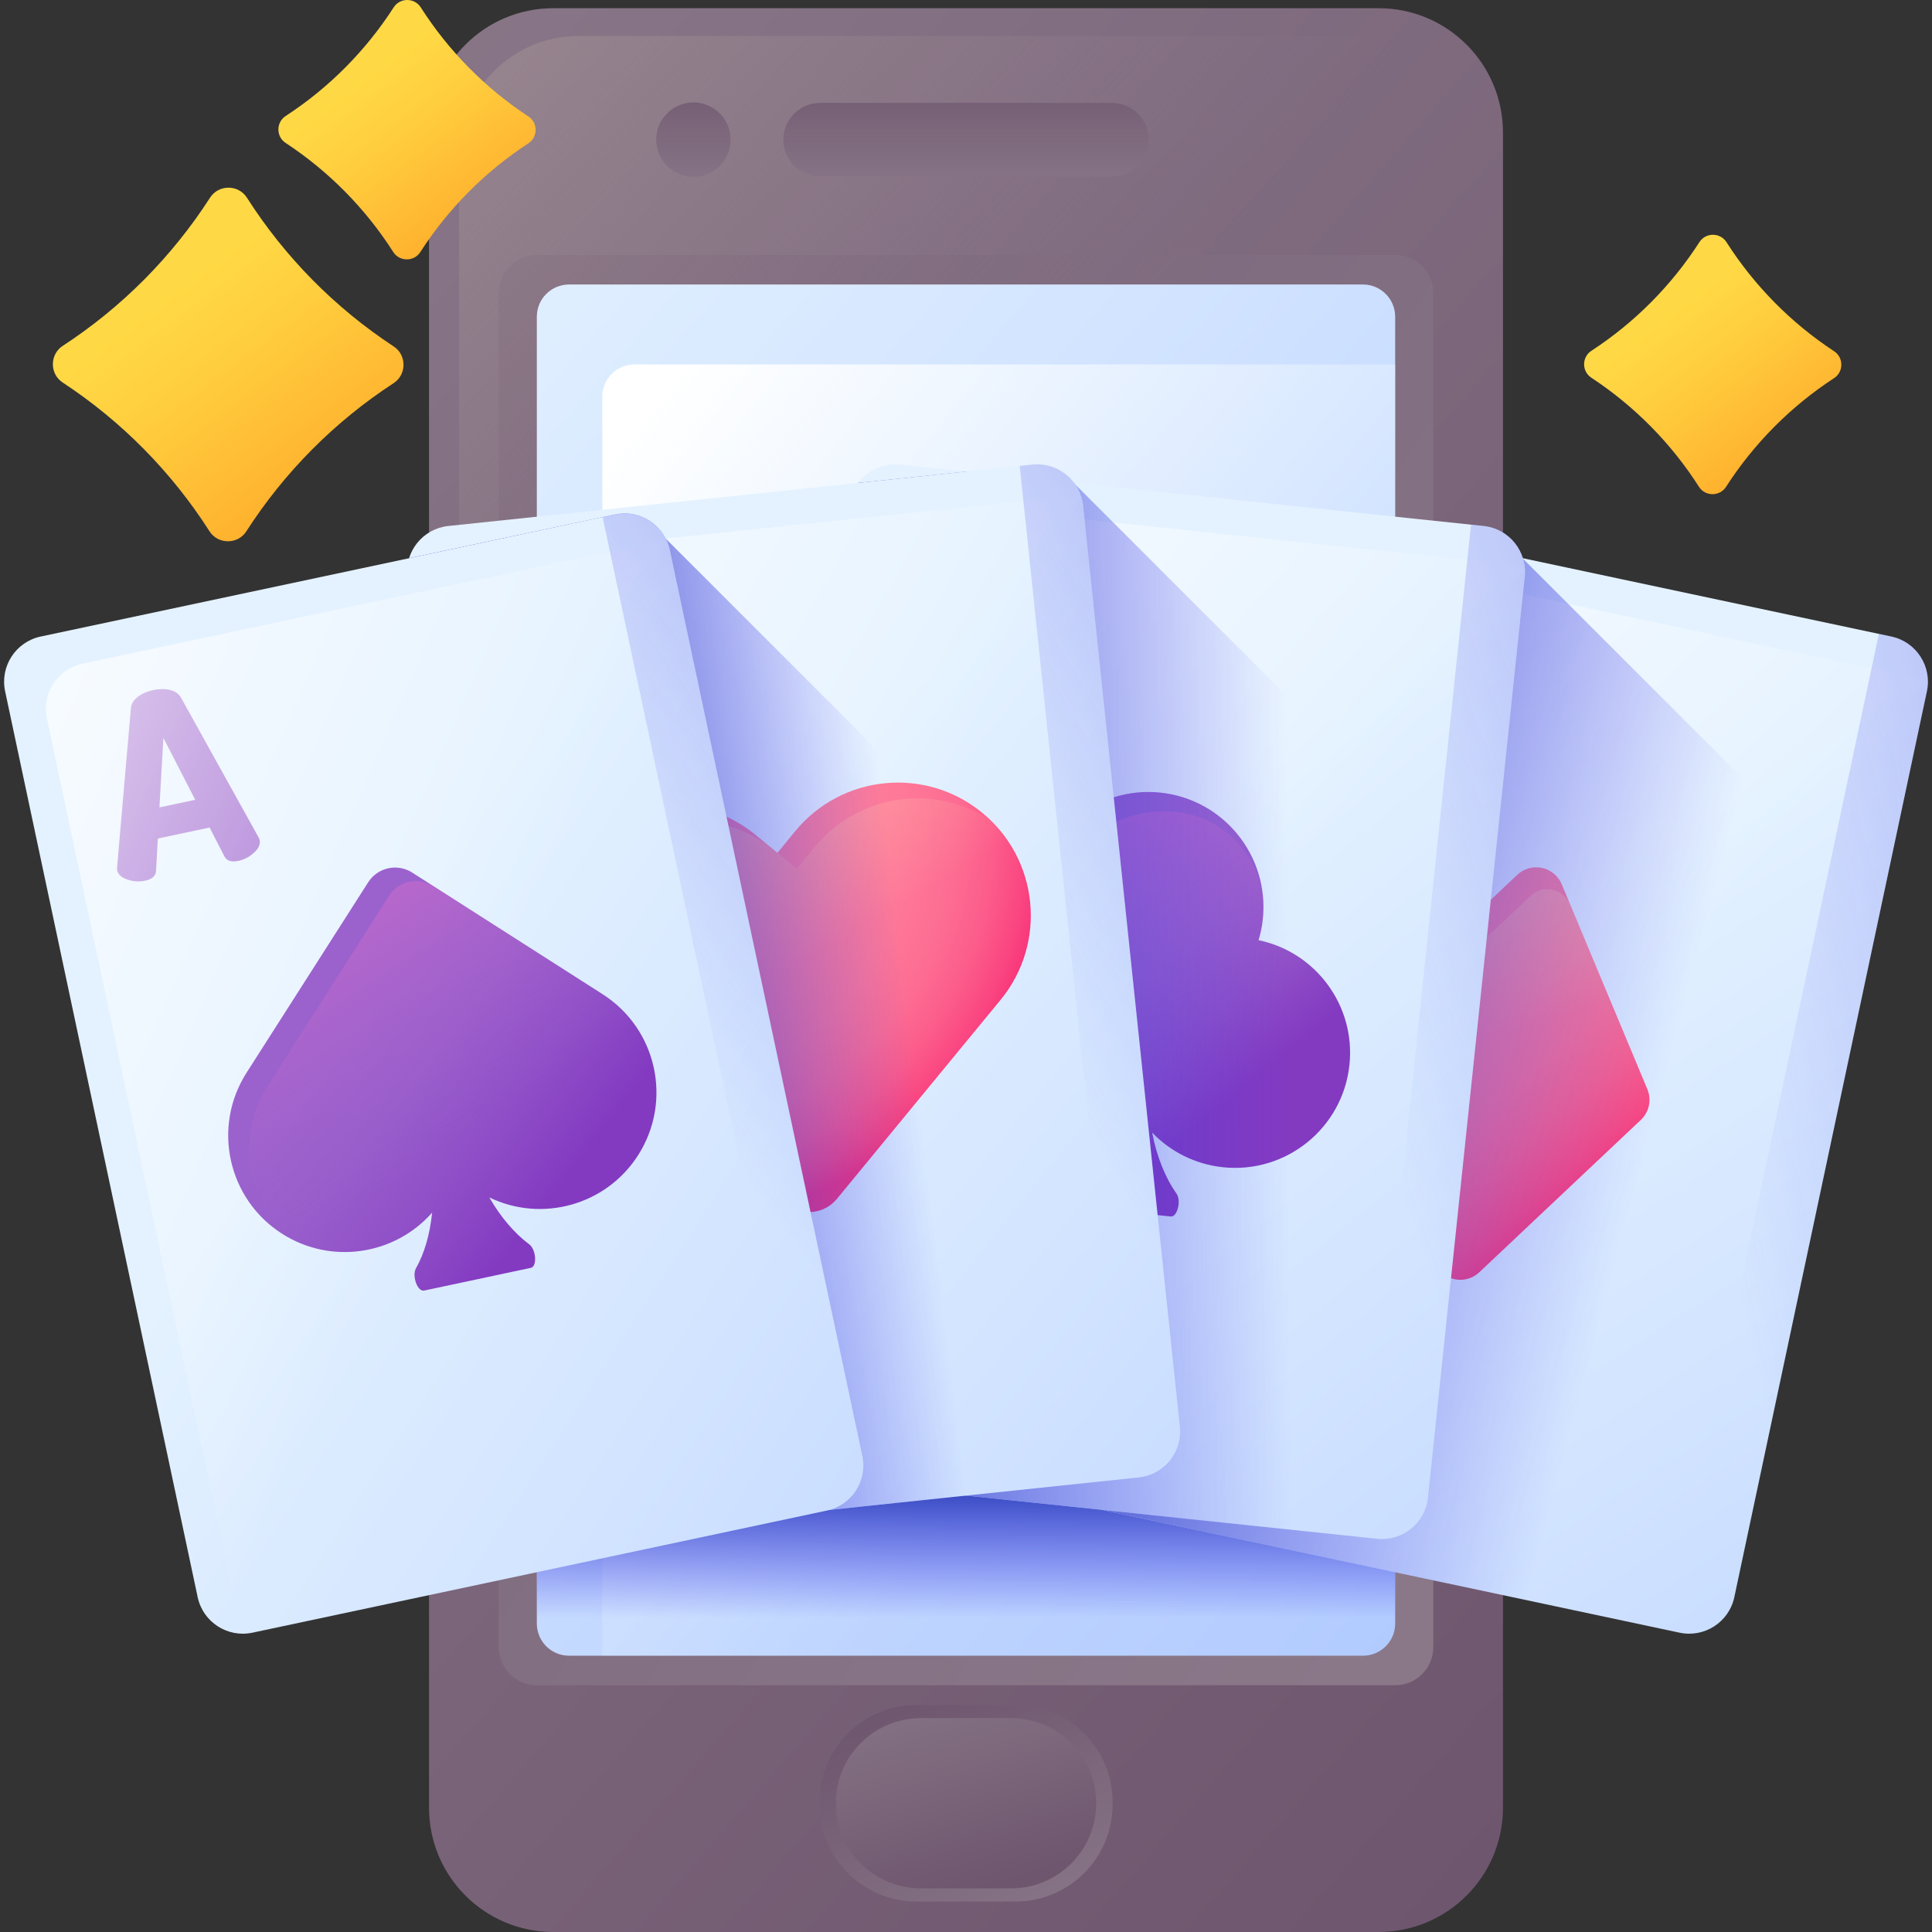 <svg width="80" height="80" viewBox="0 0 80 80" fill="none" xmlns="http://www.w3.org/2000/svg">
<rect x="0" y="0" width="80" height="80" fill="#333333" stroke="none"/>
<g clip-path="url(#clip0_5246_7107)">
<path d="M17.765 74.852V5.488C17.765 2.645 20.069 0.34 22.912 0.34H57.087C59.931 0.34 62.235 2.645 62.235 5.488V74.852C62.235 77.695 59.93 80 57.087 80H22.912C20.069 80 17.765 77.695 17.765 74.852Z" fill="url(#paint0_linear_5246_7107)"/>
<path d="M57.773 69.782H22.228C21.357 69.782 20.651 69.076 20.651 68.205V12.135C20.651 11.265 21.357 10.559 22.228 10.559H57.773C58.643 10.559 59.349 11.265 59.349 12.135V68.205C59.349 69.076 58.643 69.782 57.773 69.782Z" fill="url(#paint1_linear_5246_7107)"/>
<path d="M19.008 73.903V6.437C19.008 3.705 21.223 1.49 23.955 1.49H56.045C58.777 1.49 60.992 3.705 60.992 6.437V73.903C60.992 76.635 58.777 78.85 56.045 78.85H23.955C21.223 78.85 19.008 76.635 19.008 73.903Z" fill="url(#paint2_linear_5246_7107)"/>
<path d="M56.438 68.559H23.561C22.825 68.559 22.229 67.963 22.229 67.226V13.114C22.229 12.378 22.825 11.781 23.561 11.781H56.438C57.174 11.781 57.771 12.378 57.771 13.114V67.227C57.771 67.963 57.175 68.559 56.438 68.559Z" fill="url(#paint3_linear_5246_7107)"/>
<path d="M26.273 15.092C25.537 15.092 24.94 15.689 24.94 16.425V68.56H56.438C57.175 68.56 57.772 67.963 57.772 67.227V15.092H26.273Z" fill="url(#paint4_linear_5246_7107)"/>
<path d="M33.958 4.261H46.042C46.883 4.261 47.564 4.943 47.564 5.784C47.564 6.624 46.883 7.306 46.042 7.306H33.958C33.118 7.306 32.436 6.624 32.436 5.784C32.436 4.943 33.118 4.261 33.958 4.261Z" fill="url(#paint5_linear_5246_7107)"/>
<path d="M28.713 7.324C29.564 7.324 30.254 6.634 30.254 5.783C30.254 4.932 29.564 4.242 28.713 4.242C27.862 4.242 27.172 4.932 27.172 5.783C27.172 6.634 27.862 7.324 28.713 7.324Z" fill="url(#paint6_linear_5246_7107)"/>
<path d="M37.949 70.602H42.051C44.27 70.602 46.069 72.401 46.069 74.62V74.72C46.069 76.939 44.27 78.737 42.051 78.737H37.949C35.73 78.737 33.931 76.939 33.931 74.72V74.62C33.931 72.401 35.73 70.602 37.949 70.602Z" fill="url(#paint7_linear_5246_7107)"/>
<path d="M41.866 78.194H38.134C36.188 78.194 34.61 76.616 34.61 74.67C34.61 72.723 36.188 71.145 38.134 71.145H41.866C43.812 71.145 45.39 72.723 45.39 74.67C45.39 76.616 43.812 78.194 41.866 78.194Z" fill="url(#paint8_linear_5246_7107)"/>
<path d="M22.229 60.08V67.227C22.229 67.963 22.826 68.56 23.562 68.56H56.438C57.175 68.56 57.772 67.963 57.772 67.227V60.08H22.229Z" fill="url(#paint9_linear_5246_7107)"/>
<path d="M69.548 67.606L45.764 62.55C44.731 62.331 44.072 61.316 44.292 60.283L52.265 22.775C52.484 21.742 53.499 21.083 54.532 21.302L78.316 26.358C79.348 26.577 80.007 27.592 79.788 28.625L71.815 66.133C71.596 67.166 70.58 67.825 69.548 67.606Z" fill="url(#paint10_linear_5246_7107)"/>
<path d="M53.489 31.43C53.493 31.41 53.508 31.374 53.533 31.323L56.739 25.53C56.828 25.373 56.98 25.269 57.192 25.218C57.404 25.168 57.636 25.169 57.886 25.223C58.137 25.276 58.349 25.369 58.522 25.501C58.696 25.633 58.791 25.79 58.81 25.971L59.392 32.568C59.394 32.625 59.393 32.664 59.389 32.684C59.351 32.86 59.209 32.989 58.961 33.071C58.714 33.153 58.472 33.169 58.235 33.118C57.944 33.056 57.792 32.922 57.78 32.714L57.704 31.371L55.562 30.916L54.947 32.112C54.851 32.297 54.657 32.358 54.366 32.296C54.129 32.246 53.914 32.133 53.722 31.957C53.529 31.782 53.452 31.607 53.489 31.43ZM56.146 29.766L57.628 30.081L57.465 27.203L56.146 29.766Z" fill="#9B62CD"/>
<path d="M55.656 23.033C54.623 22.814 53.608 23.473 53.389 24.505L45.416 62.014C45.387 62.151 45.374 62.288 45.375 62.422C45.498 62.477 45.627 62.521 45.764 62.55L69.548 67.606C70.581 67.825 71.596 67.166 71.815 66.133L79.788 28.625C79.817 28.488 79.83 28.351 79.829 28.217C79.706 28.162 79.577 28.117 79.44 28.088L55.656 23.033Z" fill="url(#paint11_linear_5246_7107)"/>
<path d="M78.315 26.358L77.8 26.248L69.937 63.241C69.717 64.274 68.702 64.933 67.67 64.713L44.402 59.768L44.292 60.283C44.072 61.316 44.732 62.331 45.764 62.55L69.548 67.606C70.58 67.825 71.595 67.166 71.815 66.133L79.788 28.625C80.007 27.592 79.348 26.577 78.315 26.358Z" fill="url(#paint12_linear_5246_7107)"/>
<path d="M62.825 36.226L56.137 42.533C55.79 42.86 55.682 43.368 55.866 43.808L59.411 52.291C59.719 53.029 60.672 53.232 61.254 52.682L67.942 46.375C68.289 46.048 68.397 45.54 68.213 45.1L64.669 36.618C64.36 35.879 63.408 35.676 62.825 36.226Z" fill="url(#paint13_linear_5246_7107)"/>
<path d="M65.022 37.463C64.766 36.85 63.989 36.612 63.467 37.023C63.44 37.044 63.413 37.067 63.388 37.091L57.164 42.96C56.537 43.551 56.342 44.468 56.674 45.263L59.821 52.794C60.245 53.082 60.842 53.071 61.254 52.682L67.942 46.375C68.289 46.048 68.397 45.54 68.213 45.1L65.022 37.463Z" fill="url(#paint14_linear_5246_7107)"/>
<path d="M63.04 23.111L54.532 21.302C53.499 21.083 52.484 21.742 52.265 22.774L44.292 60.283C44.072 61.316 44.732 62.331 45.764 62.55L69.548 67.606C70.581 67.825 71.595 67.166 71.815 66.133L77.819 37.889L63.04 23.111Z" fill="url(#paint15_linear_5246_7107)"/>
<path d="M57.027 63.718L32.845 61.177C31.795 61.066 31.034 60.126 31.144 59.076L35.152 20.939C35.263 19.889 36.203 19.128 37.253 19.238L61.435 21.78C62.485 21.89 63.246 22.831 63.136 23.881L59.128 62.017C59.017 63.067 58.077 63.829 57.027 63.718Z" fill="url(#paint16_linear_5246_7107)"/>
<path d="M37.275 29.42C37.277 29.399 37.288 29.362 37.307 29.308L39.89 23.212C39.963 23.046 40.102 22.927 40.308 22.855C40.514 22.782 40.744 22.76 40.999 22.786C41.254 22.813 41.474 22.883 41.661 22.997C41.847 23.11 41.959 23.256 41.996 23.434L43.265 29.934C43.273 29.991 43.276 30.029 43.273 30.05C43.255 30.229 43.126 30.372 42.889 30.48C42.652 30.587 42.412 30.628 42.172 30.602C41.876 30.571 41.711 30.453 41.676 30.248L41.461 28.92L39.283 28.691L38.796 29.945C38.72 30.139 38.534 30.22 38.238 30.189C37.997 30.164 37.772 30.074 37.562 29.92C37.352 29.765 37.256 29.599 37.275 29.42ZM39.743 27.487L41.25 27.646L40.788 24.799L39.743 27.487Z" fill="#9B62CD"/>
<path d="M38.552 20.842C37.502 20.732 36.561 21.494 36.451 22.543L32.443 60.68C32.428 60.819 32.43 60.956 32.444 61.09C32.572 61.132 32.706 61.162 32.845 61.177L57.027 63.719C58.077 63.829 59.017 63.067 59.128 62.017L63.136 23.881C63.151 23.742 63.149 23.605 63.134 23.471C63.007 23.429 62.873 23.398 62.734 23.384L38.552 20.842Z" fill="url(#paint17_linear_5246_7107)"/>
<path d="M61.435 21.78L60.911 21.725L56.957 59.337C56.847 60.387 55.907 61.149 54.857 61.038L31.199 58.552L31.144 59.076C31.034 60.126 31.795 61.066 32.845 61.177L57.027 63.718C58.077 63.829 59.017 63.067 59.128 62.017L63.136 23.881C63.246 22.831 62.485 21.89 61.435 21.78Z" fill="url(#paint18_linear_5246_7107)"/>
<path d="M52.114 38.931C52.198 38.65 52.258 38.358 52.29 38.056C52.565 35.44 50.667 33.095 48.05 32.82C45.433 32.545 43.089 34.443 42.814 37.06C42.782 37.362 42.781 37.66 42.805 37.953C40.388 37.941 38.308 39.764 38.05 42.219C37.775 44.836 39.673 47.18 42.29 47.455C43.426 47.574 44.51 47.284 45.396 46.703C45.025 47.622 44.517 48.399 43.948 48.92C43.685 49.162 43.709 49.871 43.982 49.9L48.478 50.372C48.752 50.401 48.923 49.713 48.715 49.421C48.26 48.782 47.898 47.897 47.709 46.899C48.461 47.68 49.48 48.21 50.642 48.333C53.259 48.608 55.603 46.709 55.878 44.093C56.136 41.638 54.48 39.422 52.114 38.931Z" fill="url(#paint19_linear_5246_7107)"/>
<path d="M55.878 44.092C55.602 46.709 53.258 48.608 50.642 48.333C49.48 48.211 48.461 47.68 47.71 46.899C47.899 47.897 48.259 48.783 48.715 49.422C48.923 49.713 48.751 50.401 48.478 50.372L43.982 49.899C43.71 49.871 43.684 49.163 43.948 48.921C44.188 48.7 44.418 48.435 44.629 48.132C44.922 47.718 45.182 47.234 45.396 46.704C44.511 47.284 43.425 47.574 42.289 47.455C42.278 47.454 42.267 47.453 42.255 47.451C40.08 47.207 38.483 45.234 38.696 43.056C38.697 43.044 38.698 43.032 38.7 43.02C38.958 40.566 41.038 38.743 43.454 38.755C43.43 38.463 43.431 38.165 43.463 37.862C43.738 35.246 46.082 33.346 48.7 33.621C48.772 33.629 48.844 33.638 48.915 33.649C50.944 33.955 52.431 35.791 52.309 37.84C52.304 37.911 52.298 37.983 52.291 38.056C52.259 38.358 52.198 38.651 52.114 38.931C52.384 38.988 52.646 39.067 52.894 39.167C53.832 39.535 54.615 40.191 55.145 41.016C55.714 41.896 55.995 42.97 55.878 44.092Z" fill="url(#paint20_linear_5246_7107)"/>
<path d="M32.845 61.177L57.027 63.718C58.077 63.829 59.017 63.067 59.128 62.017L61.729 37.266L44.528 20.065C44.512 20.042 44.495 20.02 44.479 19.998L40 19.527L35.523 19.998C35.323 20.264 35.19 20.585 35.152 20.939L31.144 59.076C31.034 60.126 31.795 61.067 32.845 61.177Z" fill="url(#paint21_linear_5246_7107)"/>
<path d="M47.156 61.177L22.974 63.719C21.924 63.829 20.983 63.067 20.873 62.018L16.864 23.881C16.753 22.831 17.515 21.89 18.565 21.78L42.747 19.238C43.797 19.128 44.737 19.889 44.848 20.939L48.856 59.076C48.967 60.126 48.205 61.066 47.156 61.177Z" fill="url(#paint22_linear_5246_7107)"/>
<path d="M20.704 31.735C20.701 31.714 20.704 31.675 20.712 31.619L21.971 25.119C22.007 24.942 22.119 24.796 22.306 24.682C22.492 24.569 22.712 24.499 22.967 24.472C23.222 24.445 23.452 24.468 23.658 24.54C23.864 24.612 24.003 24.732 24.077 24.898L26.669 30.993C26.689 31.046 26.7 31.083 26.702 31.104C26.721 31.283 26.625 31.45 26.415 31.604C26.205 31.758 25.98 31.848 25.739 31.873C25.443 31.904 25.257 31.823 25.181 31.629L24.694 30.375L22.516 30.605L22.3 31.932C22.266 32.137 22.101 32.255 21.805 32.287C21.564 32.312 21.325 32.271 21.088 32.164C20.85 32.057 20.722 31.913 20.704 31.735ZM22.716 29.331L24.223 29.172L23.179 26.485L22.716 29.331Z" fill="#9B62CD"/>
<path d="M20.169 23.079C19.119 23.189 18.358 24.13 18.468 25.18L22.477 63.316C22.491 63.455 22.522 63.589 22.564 63.717C22.697 63.732 22.834 63.733 22.974 63.719L47.156 61.177C48.206 61.066 48.967 60.126 48.857 59.076L44.848 20.939C44.833 20.8 44.803 20.666 44.761 20.539C44.627 20.524 44.49 20.522 44.351 20.537L20.169 23.079Z" fill="url(#paint23_linear_5246_7107)"/>
<path d="M34.656 49.642L41.432 41.402C43.361 39.055 43.023 35.587 40.676 33.657C38.329 31.728 34.862 32.066 32.932 34.413L32.191 35.315L31.289 34.573C28.942 32.643 25.474 32.981 23.545 35.328C21.615 37.675 21.953 41.142 24.3 43.073L32.54 49.848C33.181 50.376 34.129 50.283 34.656 49.642Z" fill="url(#paint24_radial_5246_7107)"/>
<path d="M25.108 43.727L32.664 49.94C33.298 50.362 34.162 50.243 34.656 49.642L41.432 41.402C43.261 39.177 43.051 35.948 41.026 33.973C38.705 32.433 35.548 32.868 33.74 35.067L32.999 35.969L32.196 35.308L32.191 35.314L31.867 35.048C29.528 33.321 26.221 33.711 24.353 35.982C22.423 38.33 22.761 41.797 25.108 43.727Z" fill="url(#paint25_linear_5246_7107)"/>
<path d="M42.747 19.238L42.223 19.293L46.176 56.906C46.287 57.955 45.525 58.896 44.475 59.006L20.818 61.493L20.873 62.017C20.983 63.067 21.924 63.829 22.974 63.718L47.156 61.177C48.206 61.066 48.967 60.126 48.857 59.076L44.848 20.939C44.737 19.889 43.797 19.128 42.747 19.238Z" fill="url(#paint26_linear_5246_7107)"/>
<path d="M25.468 21.302L16.939 23.115C16.864 23.356 16.836 23.614 16.864 23.881L20.873 62.017C20.983 63.067 21.924 63.829 22.974 63.718L47.156 61.177C48.205 61.066 48.967 60.126 48.856 59.076L47.038 41.773L27.565 22.3C27.18 21.55 26.331 21.119 25.468 21.302Z" fill="url(#paint27_linear_5246_7107)"/>
<path d="M34.236 62.55L10.452 67.606C9.419 67.825 8.404 67.166 8.185 66.134L0.212 28.625C-0.007 27.592 0.652 26.577 1.684 26.358L25.468 21.302C26.501 21.083 27.516 21.742 27.735 22.774L35.708 60.283C35.928 61.316 35.269 62.331 34.236 62.55Z" fill="url(#paint28_linear_5246_7107)"/>
<path d="M4.852 36.034C4.847 36.014 4.846 35.975 4.848 35.918L5.42 29.323C5.438 29.142 5.534 28.985 5.708 28.853C5.881 28.721 6.093 28.628 6.344 28.575C6.594 28.521 6.826 28.52 7.038 28.57C7.25 28.621 7.401 28.725 7.492 28.883L10.707 34.673C10.732 34.724 10.747 34.76 10.751 34.78C10.789 34.956 10.711 35.132 10.518 35.307C10.326 35.483 10.111 35.596 9.874 35.646C9.583 35.708 9.389 35.646 9.293 35.461L8.678 34.266L6.536 34.721L6.461 36.063C6.448 36.272 6.296 36.406 6.005 36.468C5.768 36.518 5.526 36.503 5.279 36.421C5.031 36.339 4.889 36.21 4.852 36.034ZM6.602 33.433L8.084 33.118L6.765 30.555L6.602 33.433Z" fill="#9B62CD"/>
<path d="M3.415 27.482C2.383 27.701 1.724 28.716 1.943 29.749L9.916 67.258C9.945 67.394 9.989 67.524 10.044 67.647C10.179 67.648 10.315 67.635 10.452 67.606L34.236 62.55C35.269 62.331 35.928 61.316 35.708 60.283L27.735 22.775C27.706 22.638 27.662 22.508 27.607 22.385C27.473 22.385 27.336 22.397 27.199 22.426L3.415 27.482Z" fill="url(#paint29_linear_5246_7107)"/>
<path d="M25.468 21.302L24.953 21.412L32.816 58.405C33.035 59.438 32.376 60.453 31.344 60.672L8.075 65.618L8.185 66.133C8.405 67.166 9.42 67.825 10.452 67.606L34.236 62.55C35.269 62.331 35.928 61.316 35.708 60.283L27.735 22.774C27.516 21.742 26.501 21.083 25.468 21.302Z" fill="url(#paint30_linear_5246_7107)"/>
<path d="M24.954 41.169L17.067 36.131C16.454 35.739 15.638 35.919 15.246 36.533L10.209 44.419C8.774 46.665 9.431 49.65 11.678 51.085C13.71 52.383 16.347 51.968 17.893 50.213C17.804 51.102 17.572 51.904 17.224 52.518C17.048 52.83 17.29 53.497 17.559 53.44L21.981 52.499C22.25 52.442 22.2 51.735 21.912 51.522C21.318 51.082 20.735 50.406 20.261 49.583C22.432 50.632 25.093 49.916 26.423 47.834C27.858 45.588 27.2 42.604 24.954 41.169Z" fill="url(#paint31_linear_5246_7107)"/>
<path d="M27.076 44.232C27.331 45.429 27.134 46.722 26.423 47.834C25.093 49.916 22.431 50.632 20.261 49.584C20.498 49.995 20.762 50.369 21.041 50.696C21.321 51.023 21.616 51.301 21.913 51.522C22.2 51.735 22.249 52.442 21.981 52.499L17.559 53.439C17.291 53.496 17.048 52.83 17.224 52.519C17.355 52.289 17.469 52.033 17.566 51.755L17.566 51.753C17.726 51.29 17.837 50.769 17.894 50.212C17.194 51.008 16.269 51.528 15.279 51.738C14.233 51.961 13.112 51.837 12.103 51.327C12.1 51.326 12.098 51.326 12.099 51.325C10.215 49.799 9.74 47.071 11.074 44.981L16.111 37.095C16.503 36.481 17.318 36.3 17.933 36.692L25.178 41.321C26.185 42.045 26.835 43.096 27.076 44.232Z" fill="url(#paint32_linear_5246_7107)"/>
<path d="M16.302 15.863C13.86 17.454 11.777 19.549 10.2 22.001C9.845 22.552 9.026 22.55 8.674 21.998C7.105 19.541 5.03 17.438 2.594 15.838C2.053 15.482 2.055 14.675 2.597 14.322C5.038 12.731 7.121 10.635 8.699 8.184C9.053 7.633 9.872 7.634 10.225 8.187C11.793 10.644 13.869 12.747 16.304 14.347C16.845 14.702 16.843 15.509 16.302 15.863Z" fill="url(#paint33_linear_5246_7107)"/>
<path d="M21.88 5.935C20.089 7.102 18.561 8.639 17.404 10.438C17.144 10.842 16.543 10.841 16.284 10.436C15.134 8.633 13.611 7.091 11.825 5.917C11.428 5.656 11.429 5.064 11.827 4.805C13.618 3.638 15.146 2.101 16.303 0.303C16.563 -0.102 17.163 -0.101 17.422 0.305C18.573 2.107 20.095 3.65 21.882 4.823C22.278 5.084 22.277 5.676 21.88 5.935Z" fill="url(#paint34_linear_5246_7107)"/>
<path d="M75.947 15.657C74.156 16.824 72.628 18.361 71.471 20.16C71.21 20.564 70.61 20.563 70.351 20.158C69.201 18.355 67.678 16.813 65.892 15.639C65.495 15.378 65.496 14.786 65.894 14.527C67.685 13.36 69.213 11.823 70.37 10.025C70.63 9.62 71.23 9.621 71.489 10.027C72.64 11.829 74.162 13.372 75.949 14.546C76.345 14.806 76.344 15.398 75.947 15.657Z" fill="url(#paint35_linear_5246_7107)"/>
</g>
<defs>
<linearGradient id="paint0_linear_5246_7107" x1="2.94" y1="7.792" x2="70.952" y2="67.211" gradientUnits="userSpaceOnUse">
<stop stop-color="#8A7889"/>
<stop offset="1" stop-color="#6E566E"/>
</linearGradient>
<linearGradient id="paint1_linear_5246_7107" x1="64.732" y1="57.431" x2="-24.983" y2="-5.183" gradientUnits="userSpaceOnUse">
<stop stop-color="#8A7889"/>
<stop offset="1" stop-color="#6E566E"/>
</linearGradient>
<linearGradient id="paint2_linear_5246_7107" x1="30.684" y1="31.51" x2="6.11" y2="8.668" gradientUnits="userSpaceOnUse">
<stop stop-color="#8A7889" stop-opacity="0"/>
<stop offset="1" stop-color="#9D8B91"/>
</linearGradient>
<linearGradient id="paint3_linear_5246_7107" x1="11.399" y1="15.183" x2="63.887" y2="61.039" gradientUnits="userSpaceOnUse">
<stop stop-color="#E4F2FF"/>
<stop offset="1" stop-color="#B2CBFF"/>
</linearGradient>
<linearGradient id="paint4_linear_5246_7107" x1="50.497" y1="49.104" x2="20.163" y2="24.953" gradientUnits="userSpaceOnUse">
<stop stop-color="#E4F2FF" stop-opacity="0"/>
<stop offset="1" stop-color="white"/>
</linearGradient>
<linearGradient id="paint5_linear_5246_7107" x1="40" y1="8.138" x2="40" y2="2.714" gradientUnits="userSpaceOnUse">
<stop stop-color="#8A7889"/>
<stop offset="1" stop-color="#6E566E"/>
</linearGradient>
<linearGradient id="paint6_linear_5246_7107" x1="28.713" y1="8.166" x2="28.713" y2="2.676" gradientUnits="userSpaceOnUse">
<stop stop-color="#8A7889"/>
<stop offset="1" stop-color="#6E566E"/>
</linearGradient>
<linearGradient id="paint7_linear_5246_7107" x1="42.78" y1="80.881" x2="37.949" y2="70.085" gradientUnits="userSpaceOnUse">
<stop stop-color="#8A7889"/>
<stop offset="1" stop-color="#6E566E"/>
</linearGradient>
<linearGradient id="paint8_linear_5246_7107" x1="38.105" y1="68.328" x2="41.037" y2="78.141" gradientUnits="userSpaceOnUse">
<stop stop-color="#8A7889"/>
<stop offset="1" stop-color="#6E566E"/>
</linearGradient>
<linearGradient id="paint9_linear_5246_7107" x1="40" y1="66.999" x2="40" y2="61.501" gradientUnits="userSpaceOnUse">
<stop stop-color="#3F3CED" stop-opacity="0"/>
<stop offset="0.28" stop-color="#3C3DE4" stop-opacity="0.28"/>
<stop offset="0.731" stop-color="#3541CC" stop-opacity="0.731"/>
<stop offset="1" stop-color="#2F43BB"/>
</linearGradient>
<linearGradient id="paint10_linear_5246_7107" x1="59.477" y1="40.559" x2="89.64" y2="87.019" gradientUnits="userSpaceOnUse">
<stop stop-color="#E4F2FF"/>
<stop offset="1" stop-color="#B2CBFF"/>
</linearGradient>
<linearGradient id="paint11_linear_5246_7107" x1="62.729" y1="45.502" x2="40.939" y2="21.634" gradientUnits="userSpaceOnUse">
<stop stop-color="white" stop-opacity="0"/>
<stop offset="1" stop-color="white"/>
</linearGradient>
<linearGradient id="paint12_linear_5246_7107" x1="70.635" y1="47.732" x2="128.814" y2="34.31" gradientUnits="userSpaceOnUse">
<stop stop-color="#3F3CED" stop-opacity="0"/>
<stop offset="0.28" stop-color="#3C3DE4" stop-opacity="0.28"/>
<stop offset="0.731" stop-color="#3541CC" stop-opacity="0.731"/>
<stop offset="1" stop-color="#2F43BB"/>
</linearGradient>
<linearGradient id="paint13_linear_5246_7107" x1="59.12" y1="41.126" x2="66.195" y2="49.296" gradientUnits="userSpaceOnUse">
<stop stop-color="#FF819C"/>
<stop offset="0.27" stop-color="#FF7E9B"/>
<stop offset="0.483" stop-color="#FE7496"/>
<stop offset="0.678" stop-color="#FC638E"/>
<stop offset="0.859" stop-color="#FA4C84"/>
<stop offset="1" stop-color="#F83479"/>
</linearGradient>
<linearGradient id="paint14_linear_5246_7107" x1="61.799" y1="42.728" x2="57.576" y2="25.772" gradientUnits="userSpaceOnUse">
<stop stop-color="#FFD9A9" stop-opacity="0"/>
<stop offset="1" stop-color="#FCDBCB"/>
</linearGradient>
<linearGradient id="paint15_linear_5246_7107" x1="68.436" y1="46.566" x2="45.725" y2="40.523" gradientUnits="userSpaceOnUse">
<stop stop-color="#3F3CED" stop-opacity="0"/>
<stop offset="0.28" stop-color="#3C3DE4" stop-opacity="0.28"/>
<stop offset="0.731" stop-color="#3541CC" stop-opacity="0.731"/>
<stop offset="1" stop-color="#2F43BB"/>
</linearGradient>
<linearGradient id="paint16_linear_5246_7107" x1="44.244" y1="37.929" x2="79.107" y2="81.018" gradientUnits="userSpaceOnUse">
<stop stop-color="#E4F2FF"/>
<stop offset="1" stop-color="#B2CBFF"/>
</linearGradient>
<linearGradient id="paint17_linear_5246_7107" x1="47.996" y1="42.508" x2="23.822" y2="21.028" gradientUnits="userSpaceOnUse">
<stop stop-color="white" stop-opacity="0"/>
<stop offset="1" stop-color="white"/>
</linearGradient>
<linearGradient id="paint18_linear_5246_7107" x1="56.097" y1="43.903" x2="112.597" y2="24.478" gradientUnits="userSpaceOnUse">
<stop stop-color="#3F3CED" stop-opacity="0"/>
<stop offset="0.28" stop-color="#3C3DE4" stop-opacity="0.28"/>
<stop offset="0.731" stop-color="#3541CC" stop-opacity="0.731"/>
<stop offset="1" stop-color="#2F43BB"/>
</linearGradient>
<linearGradient id="paint19_linear_5246_7107" x1="44.382" y1="39.193" x2="50.066" y2="46.218" gradientUnits="userSpaceOnUse">
<stop stop-color="#9B62CD"/>
<stop offset="0.3" stop-color="#985DCB"/>
<stop offset="0.672" stop-color="#8F4EC7"/>
<stop offset="1" stop-color="#833AC1"/>
</linearGradient>
<linearGradient id="paint20_linear_5246_7107" x1="47.605" y1="44.098" x2="39.364" y2="26.608" gradientUnits="userSpaceOnUse">
<stop stop-color="#9B62CD" stop-opacity="0"/>
<stop offset="1" stop-color="#FF75C8"/>
</linearGradient>
<linearGradient id="paint21_linear_5246_7107" x1="53.335" y1="41.609" x2="33.005" y2="41.691" gradientUnits="userSpaceOnUse">
<stop stop-color="#3F3CED" stop-opacity="0"/>
<stop offset="0.28" stop-color="#3C3DE4" stop-opacity="0.28"/>
<stop offset="0.731" stop-color="#3541CC" stop-opacity="0.731"/>
<stop offset="1" stop-color="#2F43BB"/>
</linearGradient>
<linearGradient id="paint22_linear_5246_7107" x1="29.233" y1="38.581" x2="72.323" y2="73.445" gradientUnits="userSpaceOnUse">
<stop stop-color="#E4F2FF"/>
<stop offset="1" stop-color="#B2CBFF"/>
</linearGradient>
<linearGradient id="paint23_linear_5246_7107" x1="33.859" y1="42.276" x2="5.733" y2="26.315" gradientUnits="userSpaceOnUse">
<stop stop-color="white" stop-opacity="0"/>
<stop offset="1" stop-color="white"/>
</linearGradient>
<radialGradient id="paint24_radial_5246_7107" cx="0" cy="0" r="1" gradientUnits="userSpaceOnUse" gradientTransform="translate(26.914 34.46) rotate(-5.984) scale(16.473)">
<stop stop-color="#FF819C"/>
<stop offset="0.474" stop-color="#FF7F9B"/>
<stop offset="0.645" stop-color="#FE7898"/>
<stop offset="0.766" stop-color="#FD6D93"/>
<stop offset="0.865" stop-color="#FC5C8B"/>
<stop offset="0.948" stop-color="#FA4681"/>
<stop offset="1" stop-color="#F83479"/>
</radialGradient>
<linearGradient id="paint25_linear_5246_7107" x1="33.382" y1="39.599" x2="23.226" y2="21.582" gradientUnits="userSpaceOnUse">
<stop stop-color="#FFD9A9" stop-opacity="0"/>
<stop offset="1" stop-color="#FCDBCB"/>
</linearGradient>
<linearGradient id="paint26_linear_5246_7107" x1="42.072" y1="41.949" x2="93.27" y2="11.16" gradientUnits="userSpaceOnUse">
<stop stop-color="#3F3CED" stop-opacity="0"/>
<stop offset="0.28" stop-color="#3C3DE4" stop-opacity="0.28"/>
<stop offset="0.731" stop-color="#3541CC" stop-opacity="0.731"/>
<stop offset="1" stop-color="#2F43BB"/>
</linearGradient>
<linearGradient id="paint27_linear_5246_7107" x1="37.516" y1="41.091" x2="23.216" y2="42.805" gradientUnits="userSpaceOnUse">
<stop stop-color="#3F3CED" stop-opacity="0"/>
<stop offset="0.28" stop-color="#3C3DE4" stop-opacity="0.28"/>
<stop offset="0.731" stop-color="#3541CC" stop-opacity="0.731"/>
<stop offset="1" stop-color="#2F43BB"/>
</linearGradient>
<linearGradient id="paint28_linear_5246_7107" x1="14.065" y1="41.923" x2="60.524" y2="72.087" gradientUnits="userSpaceOnUse">
<stop stop-color="#E4F2FF"/>
<stop offset="1" stop-color="#B2CBFF"/>
</linearGradient>
<linearGradient id="paint29_linear_5246_7107" x1="19.047" y1="45.114" x2="-10.57" y2="32.18" gradientUnits="userSpaceOnUse">
<stop stop-color="white" stop-opacity="0"/>
<stop offset="1" stop-color="white"/>
</linearGradient>
<linearGradient id="paint30_linear_5246_7107" x1="27.176" y1="43.934" x2="74.858" y2="7.998" gradientUnits="userSpaceOnUse">
<stop stop-color="#3F3CED" stop-opacity="0"/>
<stop offset="0.28" stop-color="#3C3DE4" stop-opacity="0.28"/>
<stop offset="0.731" stop-color="#3541CC" stop-opacity="0.731"/>
<stop offset="1" stop-color="#2F43BB"/>
</linearGradient>
<linearGradient id="paint31_linear_5246_7107" x1="14.309" y1="43.024" x2="22.802" y2="49.593" gradientUnits="userSpaceOnUse">
<stop stop-color="#9B62CD"/>
<stop offset="0.3" stop-color="#985DCB"/>
<stop offset="0.672" stop-color="#8F4EC7"/>
<stop offset="1" stop-color="#833AC1"/>
</linearGradient>
<linearGradient id="paint32_linear_5246_7107" x1="19.23" y1="47.132" x2="8.761" y2="31.014" gradientUnits="userSpaceOnUse">
<stop stop-color="#9B62CD" stop-opacity="0"/>
<stop offset="1" stop-color="#FF75C8"/>
</linearGradient>
<linearGradient id="paint33_linear_5246_7107" x1="7.08" y1="11.926" x2="14.761" y2="22.21" gradientUnits="userSpaceOnUse">
<stop stop-color="#FFD945"/>
<stop offset="0.304" stop-color="#FFCD3E"/>
<stop offset="0.856" stop-color="#FFAD2B"/>
<stop offset="1" stop-color="#FFA325"/>
</linearGradient>
<linearGradient id="paint34_linear_5246_7107" x1="15.116" y1="3.05" x2="20.751" y2="10.594" gradientUnits="userSpaceOnUse">
<stop stop-color="#FFD945"/>
<stop offset="0.304" stop-color="#FFCD3E"/>
<stop offset="0.856" stop-color="#FFAD2B"/>
<stop offset="1" stop-color="#FFA325"/>
</linearGradient>
<linearGradient id="paint35_linear_5246_7107" x1="69.181" y1="12.783" x2="74.816" y2="20.327" gradientUnits="userSpaceOnUse">
<stop stop-color="#FFD945"/>
<stop offset="0.304" stop-color="#FFCD3E"/>
<stop offset="0.856" stop-color="#FFAD2B"/>
<stop offset="1" stop-color="#FFA325"/>
</linearGradient>
<clipPath id="clip0_5246_7107">
<rect width="80" height="80" fill="white"/>
</clipPath>
</defs>
</svg>
